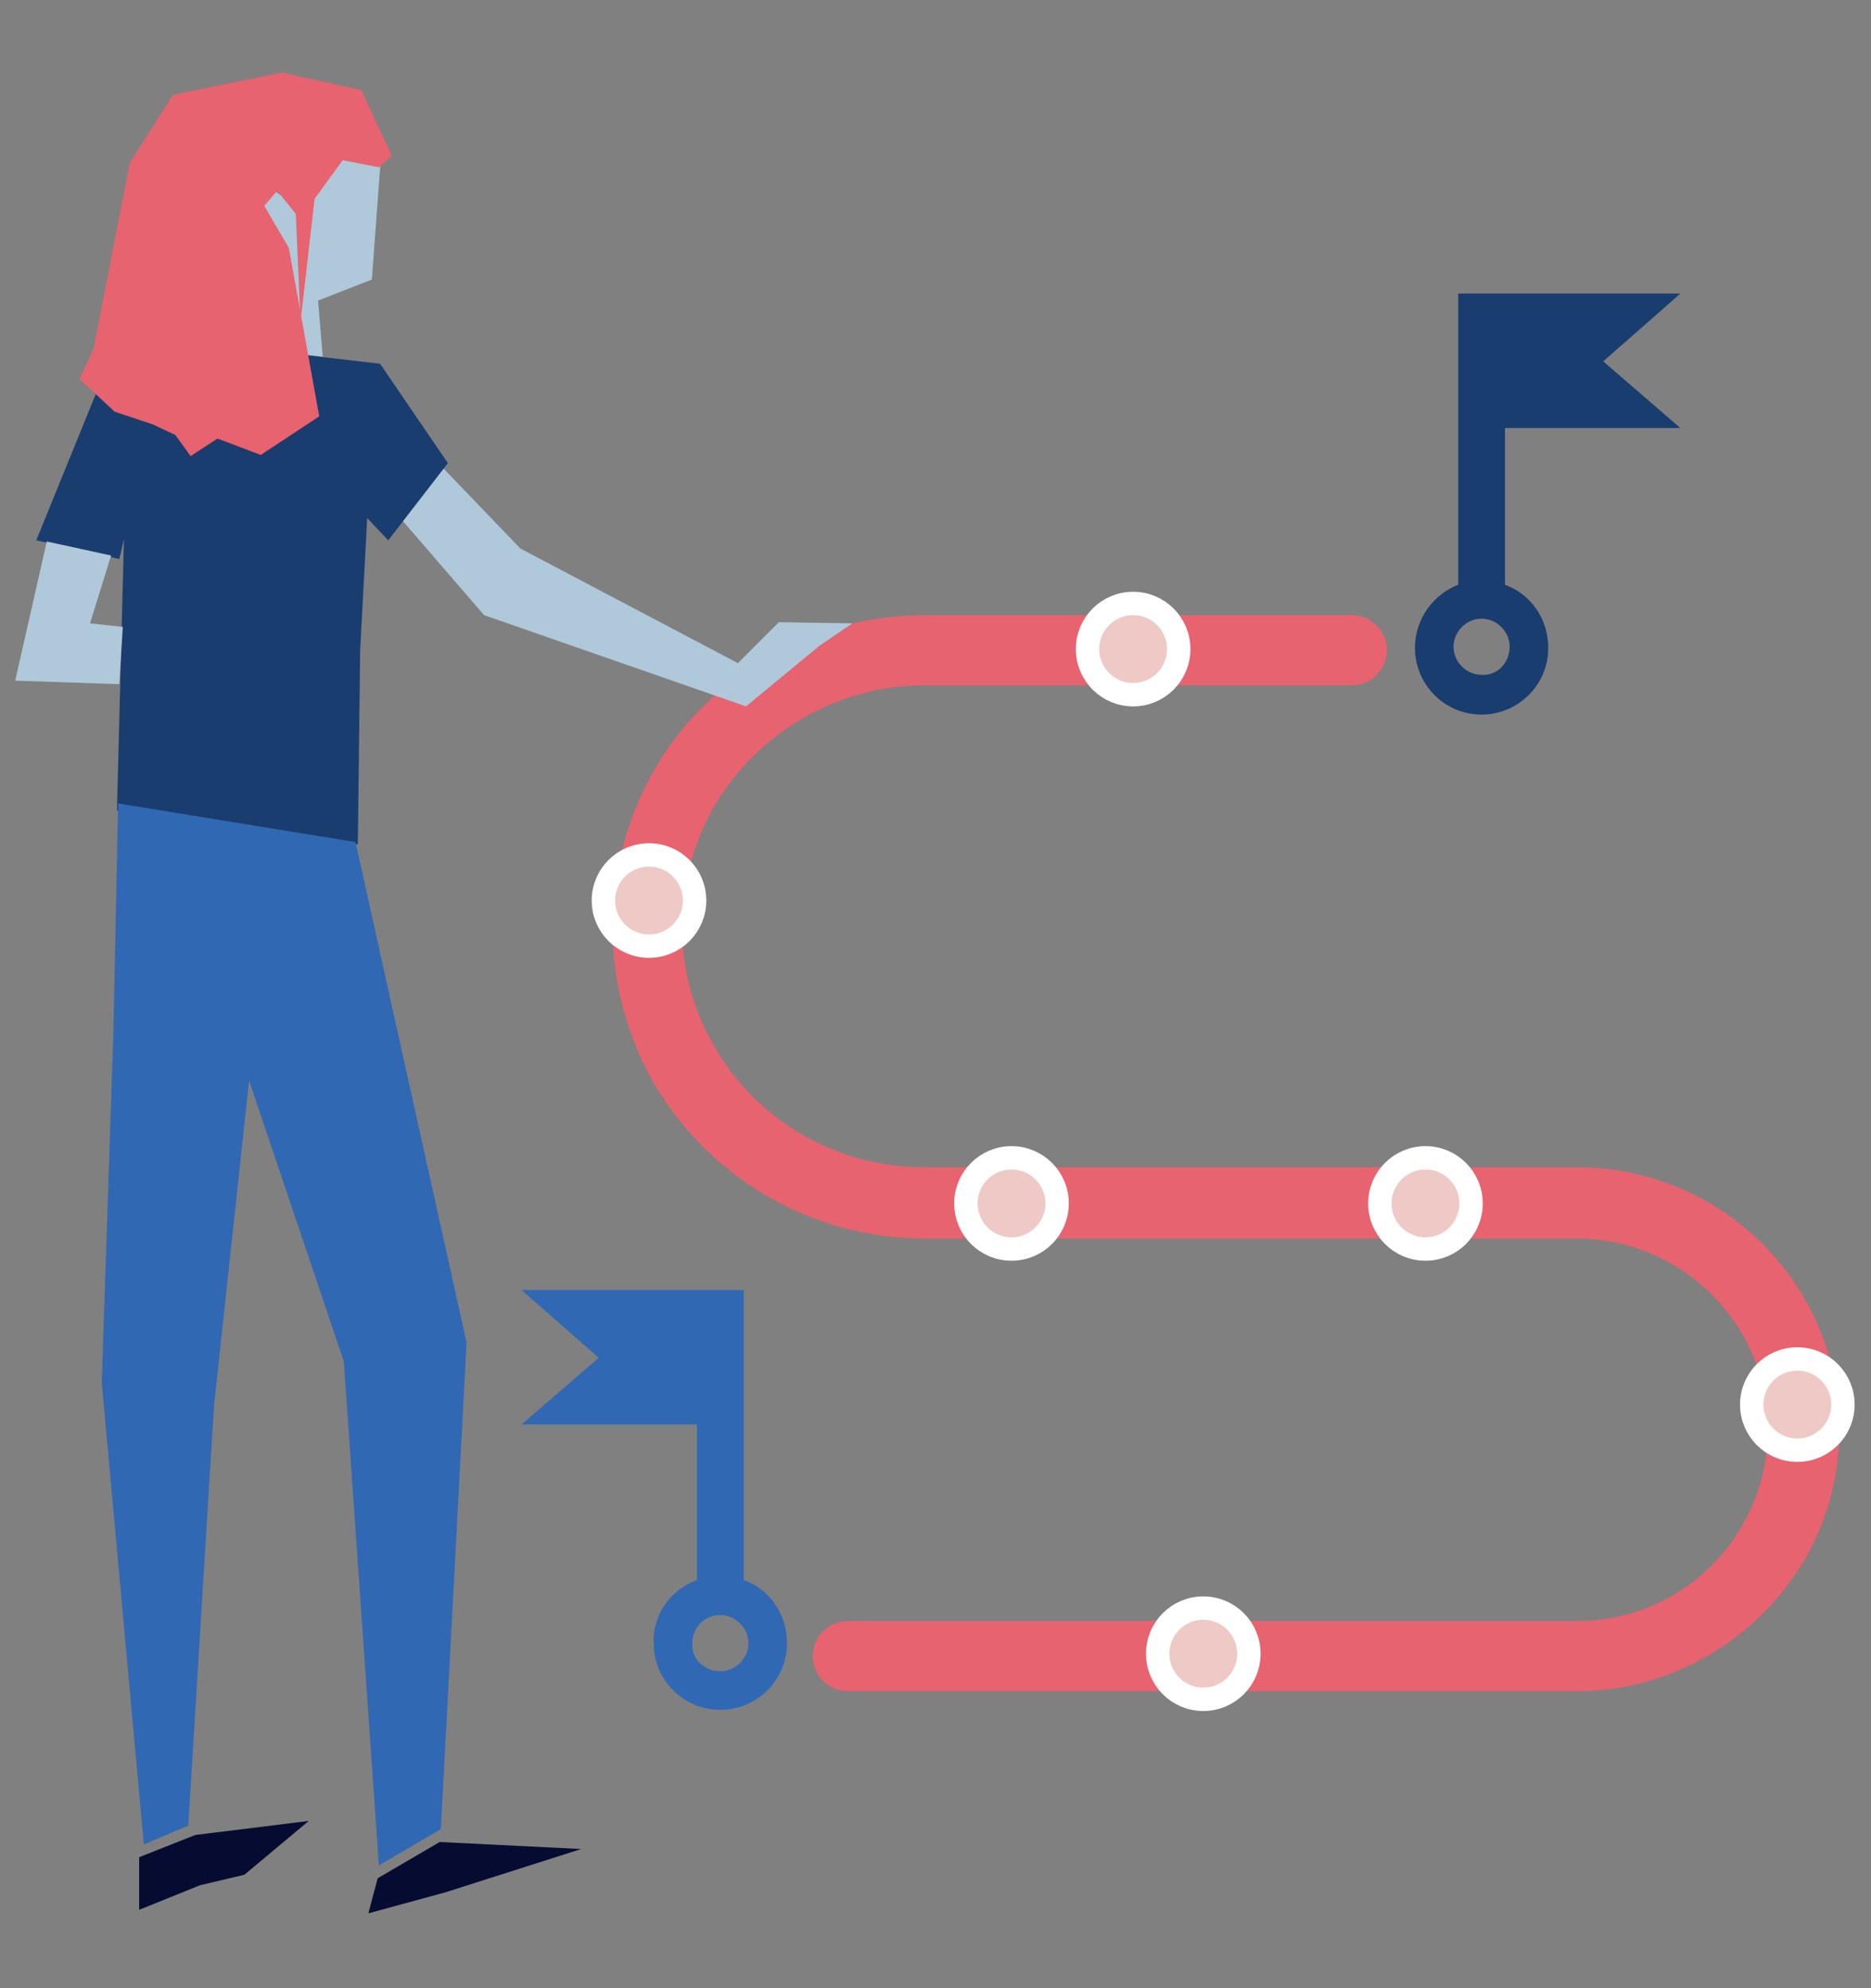 <svg xmlns="http://www.w3.org/2000/svg" xmlns:xlink="http://www.w3.org/1999/xlink" id="Calque_1" x="0px" y="0px" viewBox="0 0 160 170" style="enable-background:new 0 0 160 170;" xml:space="preserve"><rect x="0" y="0" width="160" height="170" fill="#808080" stroke="none"/><style type="text/css">	.st0{fill:#E6636F;}	.st1{fill:#3168B4;}	.st2{fill:#1A3D6F;}	.st3{fill:#060C31;}	.st4{fill:#AFC8DA;}	.st5{fill:#1A3D70;}	.st6{fill:#EEC9C5;stroke:#FFFFFF;stroke-width:2;stroke-miterlimit:10;}</style><path class="st0" d="M134.9,144.6H72.5c-1.7,0-3-1.4-3-3s1.3-3,3-3h62.4c5.8,0,11.2-3.1,14.1-8.2c2.9-5,2.9-11.3,0-16.3 c-2.9-5-8.3-8.2-14.1-8.2H79c-9.5,0-18.3-5.1-23.1-13.3c-4.7-8.2-4.7-18.4,0-26.7c4.7-8.2,13.6-13.3,23.1-13.3h36.6c1.7,0,3,1.4,3,3 s-1.3,3-3,3H79c-7.3,0-14.2,4-17.9,10.3c-3.7,6.4-3.7,14.3,0,20.6c3.7,6.4,10.5,10.3,17.9,10.3h55.9c8,0,15.4,4.3,19.4,11.2 c4,6.9,4,15.5,0,22.4C150.2,140.3,142.8,144.6,134.9,144.6z"></path><path class="st1" d="M59.6,135.1v-13.3h-15l6.6-5.7l-6.6-5.8h19v24.8c2.2,0.8,3.7,2.9,3.7,5.4c0,3.2-2.6,5.7-5.7,5.7 c-3.2,0-5.7-2.6-5.7-5.7C55.8,138,57.4,135.9,59.6,135.1L59.6,135.1z M61.6,142.9c1.3,0,2.4-1.1,2.4-2.4c0-1.3-1.1-2.4-2.4-2.4 c-1.4,0-2.4,1.1-2.4,2.4C59.1,141.8,60.2,142.9,61.6,142.9z"></path><path class="st2" d="M128.7,50c2.2,0.8,3.7,2.9,3.7,5.4c0,3.2-2.6,5.7-5.7,5.7c-3.2,0-5.7-2.6-5.7-5.7c0-2.5,1.6-4.6,3.7-5.4V25.1 h19l-6.6,5.8l6.6,5.7h-15L128.7,50L128.7,50z M129.1,55.3c0-1.3-1.1-2.4-2.4-2.4c-1.3,0-2.4,1.1-2.4,2.4c0,1.3,1.1,2.4,2.4,2.4 C128,57.8,129.1,56.7,129.1,55.3z"></path><polygon class="st3" points="32.3,160.6 31.5,163.6 38.1,161.8 49.7,158.1 37.6,157.5 "></polygon><polygon class="st4" points="37.1,39.2 44.5,46.9 63.1,56.7 66.6,53.2 72.9,53.3 70.1,55.2 63.8,60.4 41.4,52.6 33.8,43.8 "></polygon><polygon class="st3" points="16.7,156.9 26.4,155.7 20.9,160.3 17.1,161.2 11.9,163.3 11.9,158.8 "></polygon><polygon class="st5" points="32.5,31.1 17.8,29.4 9,31.7 3.1,46.2 10.2,47.8 10.6,46.1 10,69.3 30.6,72.2 30.8,55.6 31.4,44.3  33.2,46.2 38.3,39.6 "></polygon><polygon class="st1" points="30.4,72 39.9,114.8 37.7,156.4 32.4,159.5 29.4,116.4 21.3,92.4 18.3,120.2 16.1,156.1 12.3,157.7  8.7,118.2 9.7,88.1 10.1,68.7 "></polygon><g>	<polygon class="st4" points="27.6,30.5 27.2,25.7 31.8,23.9 32.6,13.1 28.9,13.7 26.1,18.2 23.6,16.4 22,18.2 23.8,19.9 23.1,23.2   20.6,25 20.7,29.7  "></polygon>	<polygon class="st0" points="8,29.8 11.1,13.9 14.8,8.1 24.1,6.2 30.9,7.7 33.5,13.3 32.4,14.3 29.3,13.7 26.9,17 25.7,27.5   25.3,18.3 23.7,16.3 22.6,17.6 24.7,21.2 27.3,35.6 22.3,38.9 18.6,37.5 16.3,39 15,37.2 13.1,36.3 9.8,35.2 6.8,32.4  "></polygon></g><polygon class="st4" points="9.5,47.5 7.7,53.3 10.5,53.6 10.2,58.5 1.3,58.2 4,46.3 "></polygon><circle class="st6" cx="102.9" cy="141.4" r="3.9"></circle><circle class="st6" cx="86.5" cy="102.9" r="3.9"></circle><circle class="st6" cx="121.9" cy="102.9" r="3.9"></circle><circle class="st6" cx="153.7" cy="120.1" r="3.9"></circle><circle class="st6" cx="55.5" cy="77" r="3.9"></circle><circle class="st6" cx="96.9" cy="55.5" r="3.9"></circle></svg>